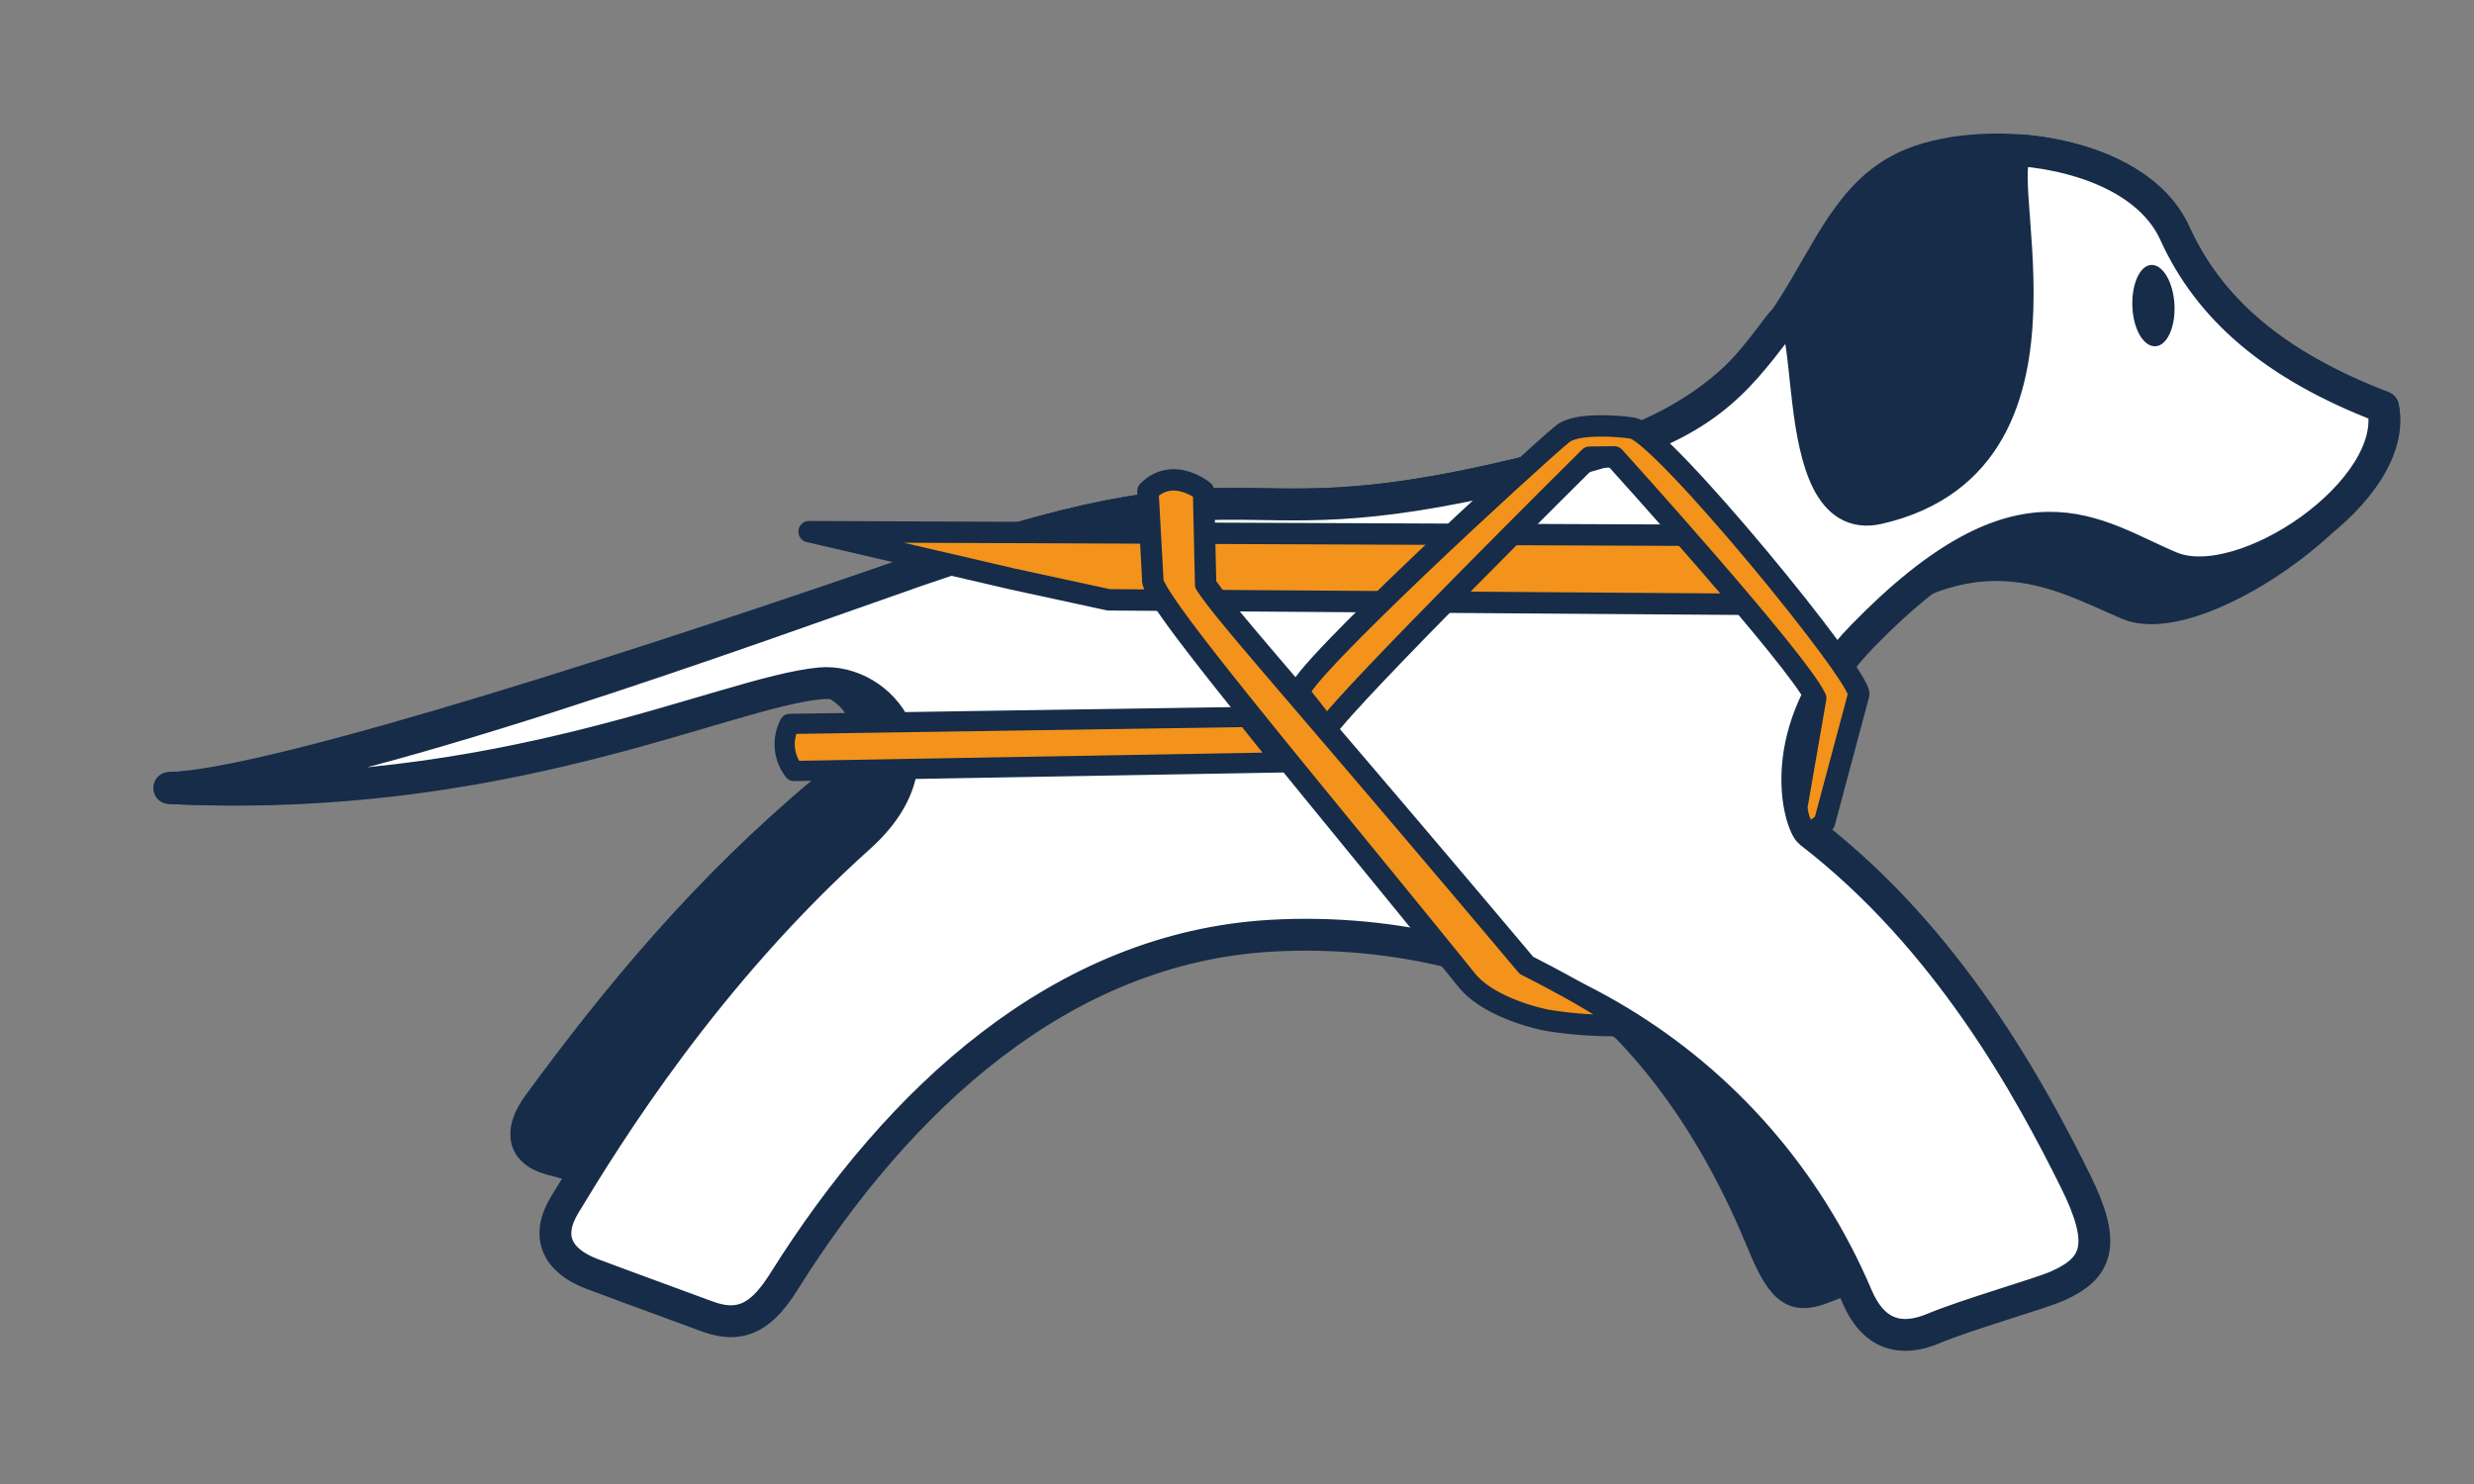 <svg id="Vrstva_1" data-name="Vrstva 1" xmlns="http://www.w3.org/2000/svg" viewBox="0 0 250 150"><rect x="0" y="0" width="250" height="150" fill="#808080" stroke="none"/><defs><style>.cls-1,.cls-3{fill:#162c48;}.cls-1,.cls-2,.cls-4,.cls-5{stroke:#162c48;stroke-linejoin:round;}.cls-1,.cls-2{stroke-linecap:round;stroke-width:3.22px;}.cls-2{fill:#fff;}.cls-4,.cls-5{fill:#f3931b;}.cls-4{stroke-width:2.16px;}.cls-5{stroke-width:2.04px;}</style></defs><path class="cls-1" d="M240.8,41.15c-11.06-4.23-17.58-10-21-17.5-3.91-8.77-19.89-10.33-27.34-6.75-11,5.32-8.42,22.7-32.12,29.23-38.54,10.66-29.32-1.67-67.59,11.52-23.92,8.29-64.65,21.68-75.63,22C50.75,81.32,68,68.71,77.87,67.75,84,67.14,92.6,72.2,83.39,79.84c-12,10-21,20.93-28.95,31.77-1.78,2.41-1.93,4.69,1.21,5.56S74.53,122,74.53,122c8.61-21.33,31-30.73,53.62-32,24.22-1.42,40.72,13,50,35.68,2.11,5.14,3.37,5.58,6.35,4.37S203,123.28,203,123.28s-8-24.22-26.87-38.65c-3.63-2.77-4.07-6.86,5.3-16.47,16.24-16.74,25.95-10.35,33.65-7.09C222.41,64.11,242.63,49.5,240.8,41.15Z"/><path class="cls-2" d="M240.8,41.15c-11.06-4.23-17.58-10-21-17.5-2.32-5.22-8.92-7.86-15.45-8.45-4.45-.34,8,31-14.55,36.18-10,2.3-5.49-24.55-10.1-18.35-4.46,5.92-7.73,9.89-19.36,13.1-38.54,10.66-29.32-1.67-67.59,11.52-14.75,5.12-59.22,21.57-75.63,22C50.75,81.32,73.09,70,82.89,69.07c6.15-.55,12.86,7.49,4,15.5-15.53,13.93-25.47,30-29.81,37.18-2,3.26-.75,5.67,2.7,7,4.53,1.7,9.6,3.53,11.65,4.3,3.75,1.41,5.78-.32,7.83-3.58,11.56-18.41,28-33.67,49.2-34.89,25.09-1.41,48.95,12.38,59.19,36.45,1.66,3.9,4.43,4.64,7.71,3.26,3.52-1.47,10.8-3.52,12.58-4.32,4-1.79,5-4.14,1.78-10.61-4.56-9.2-12.84-24.47-26.82-35.23-1-.77-4.05-10.23,5.32-19.85,16.25-16.68,23.43-10.16,31.13-6.95C226.64,60.38,242.63,49.5,240.8,41.15Z"/><path class="cls-3" d="M219.73,30.78c.12,2.27-.74,4.16-1.92,4.22s-2.22-1.67-2.33-3.94.73-4.22,1.9-4.28S219.61,28.51,219.73,30.78Z"/><polygon class="cls-4" points="176.14 61.08 172.88 54.11 81.76 53.74 102.25 58.51 112.03 60.63 176.14 61.08"/><path class="cls-4" d="M116,49.64c2.56-2.55,5.62,0,5.62,0l.21,9.42c2.17,3.32,8.41,10,32.42,38.52,0,0,7.74,3.87,10.2,6.06a41.77,41.77,0,0,1-8.15-.52c-2-.41-6.14-1.64-8.09-4.05-16.56-20.49-32.14-38.83-31.72-40.5Z"/><path class="cls-4" d="M160.63,46.21s-24.42,24.2-26.53,27.43l-2.81-3.58c-.42-1.66,23.72-23.85,26.62-26.21,1.4-1.15,5.77-.79,7.08-.57,2.92.49,23.25,25.27,22.83,26.93l-3.45,12.9c-2.55,2.55-2.8-1.54-2.8-1.54l1.91-11c-1.91-4-20.36-24.39-20.36-24.39Z"/><path class="cls-5" d="M129.67,77.06,126,72.47l-46.2.7a4.38,4.38,0,0,0,.43,4.76Z"/></svg>